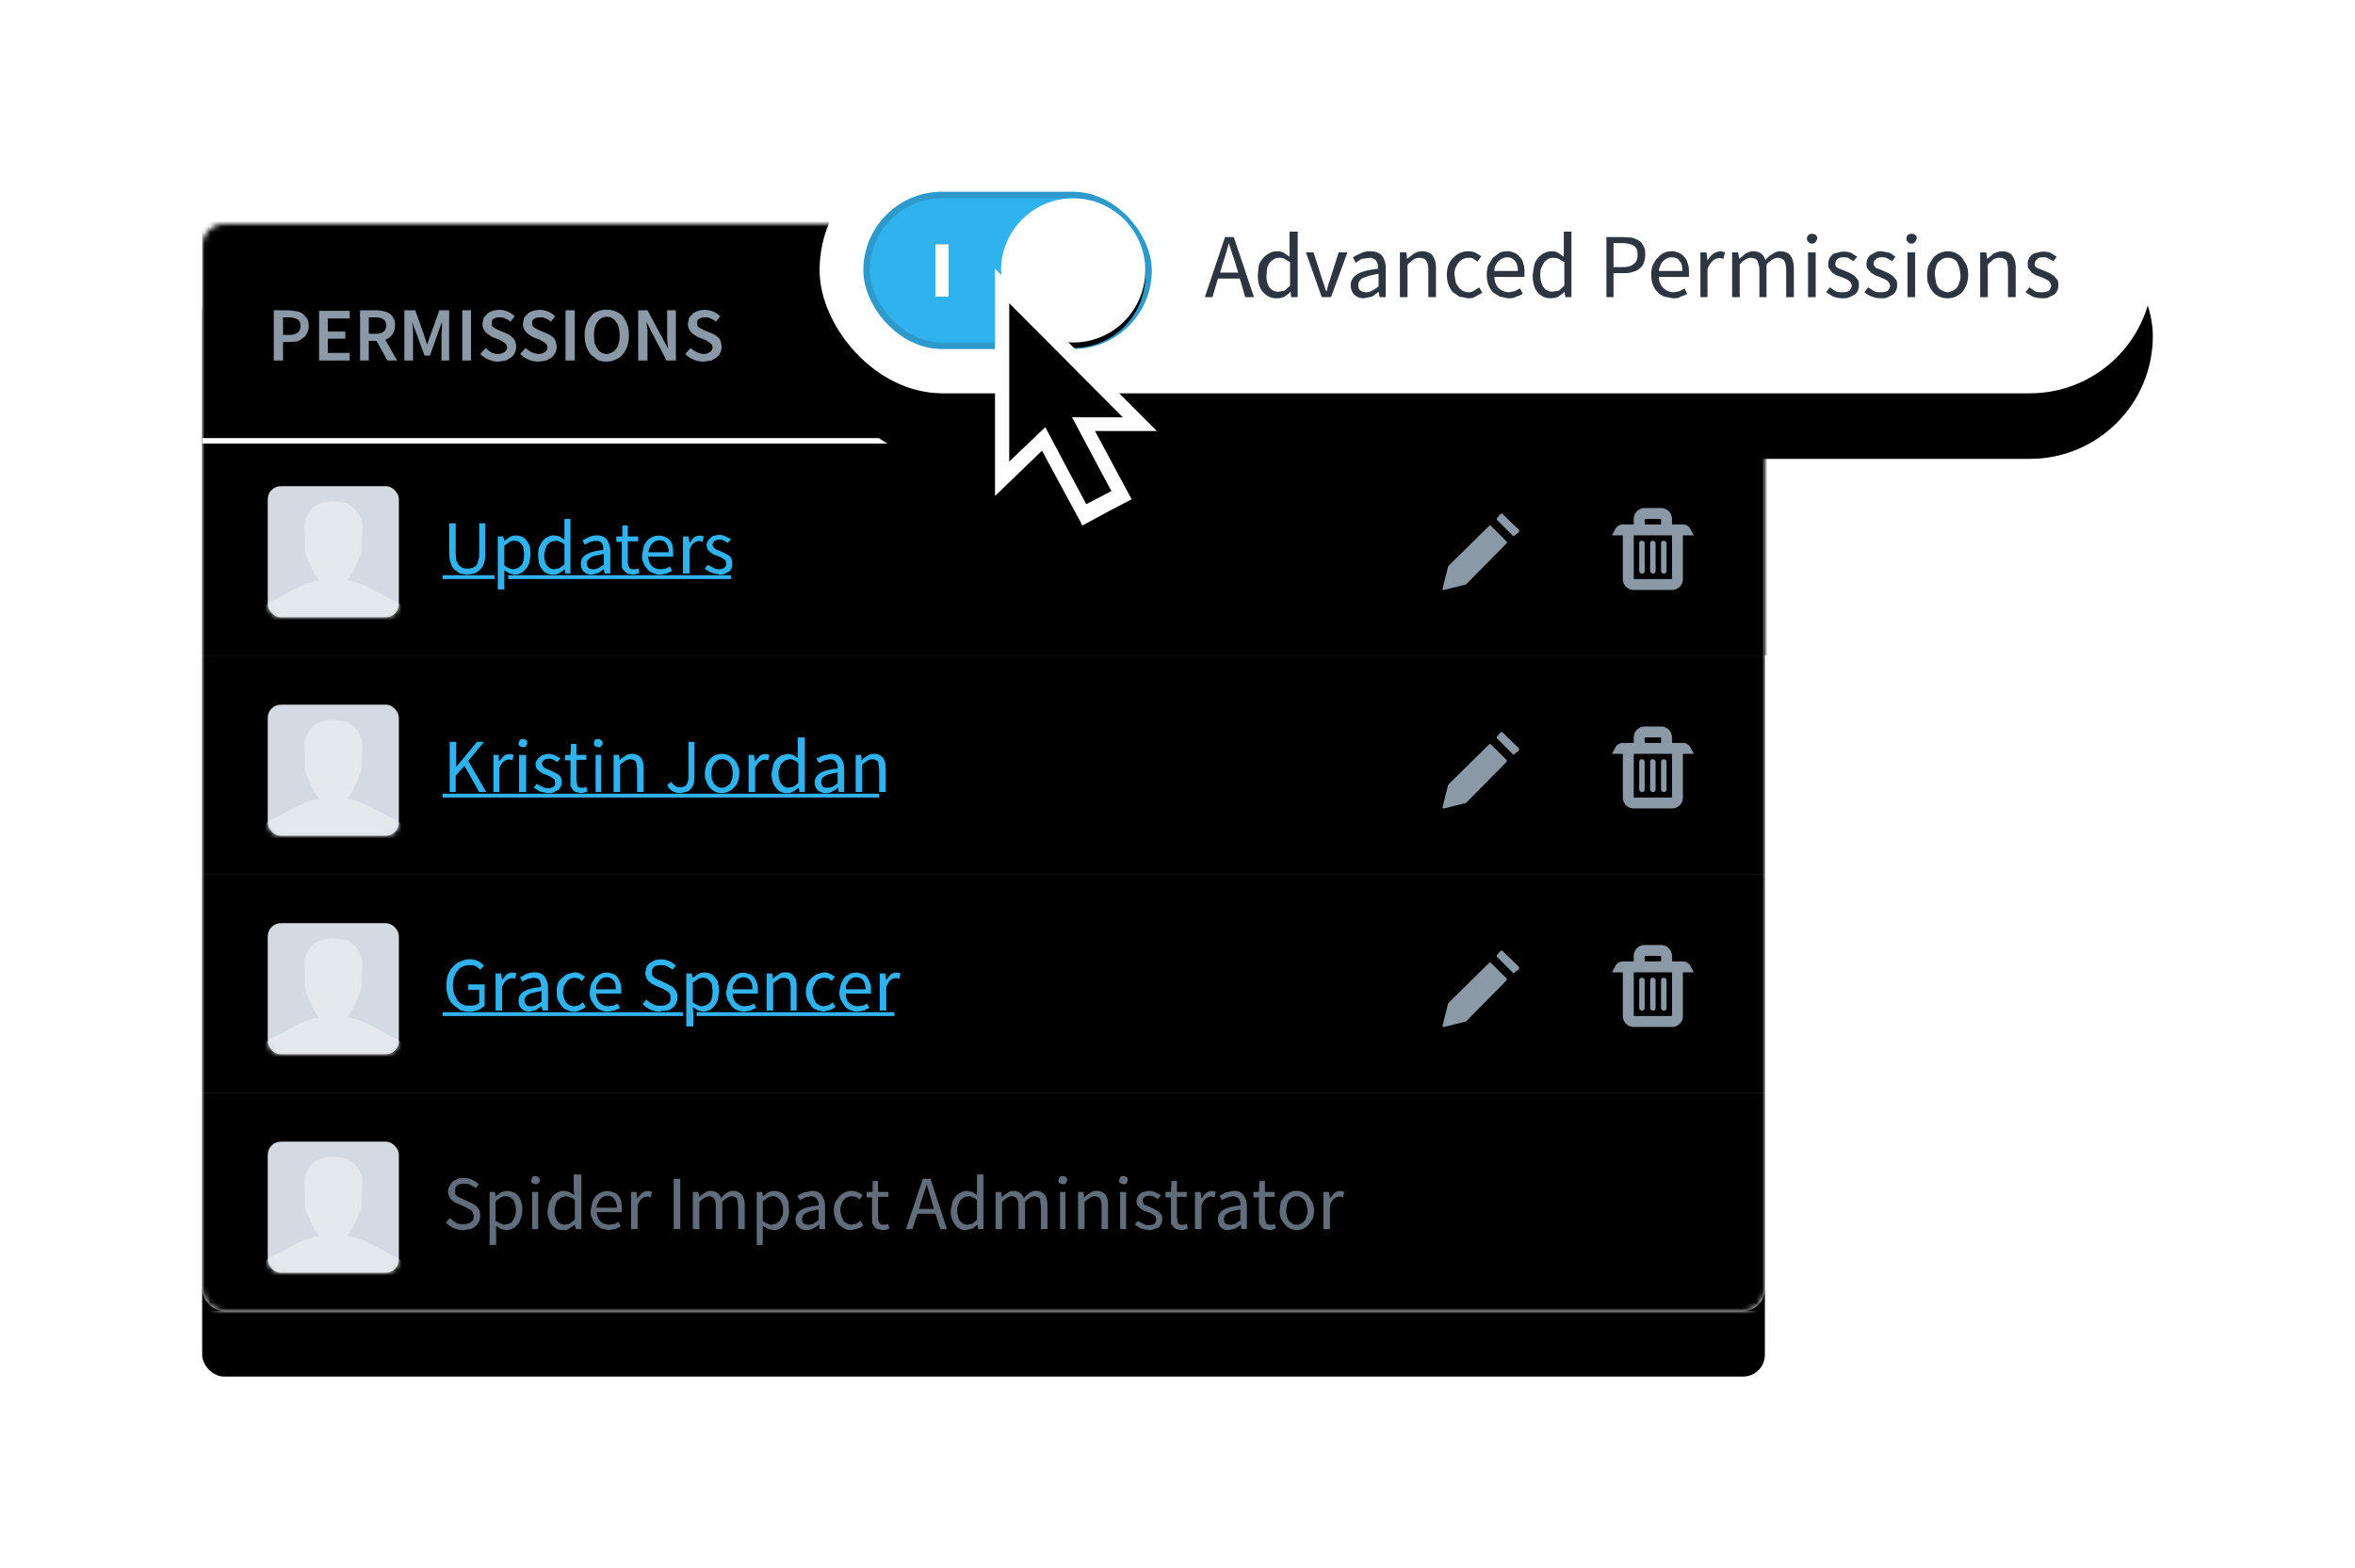 <svg height="287" width="431" xmlns="http://www.w3.org/2000/svg" xmlns:xlink="http://www.w3.org/1999/xlink"><defs><filter id="a" height="160.8%" width="142.3%" x="-21.2%" y="-25.4%"><feOffset dy="2" in="SourceAlpha" result="shadowOffsetOuter1"/><feGaussianBlur in="shadowOffsetOuter1" result="shadowBlurOuter1" stdDeviation="2"/><feColorMatrix in="shadowBlurOuter1" result="shadowMatrixOuter1" values="0 0 0 0 0 0 0 0 0 0.137 0 0 0 0 0.349 0 0 0 0.1 0"/><feMorphology in="SourceAlpha" operator="dilate" radius="2.5" result="shadowSpreadOuter2"/><feOffset dy="10" in="shadowSpreadOuter2" result="shadowOffsetOuter2"/><feGaussianBlur in="shadowOffsetOuter2" result="shadowBlurOuter2" stdDeviation="16"/><feColorMatrix in="shadowBlurOuter2" result="shadowMatrixOuter2" values="0 0 0 0 0 0 0 0 0 0.137 0 0 0 0 0.349 0 0 0 0.1 0"/><feMerge><feMergeNode in="shadowMatrixOuter1"/><feMergeNode in="shadowMatrixOuter2"/></feMerge></filter><filter id="b" height="102.5%" width="100.3%" x="-.2%" y="-1.2%"><feOffset dy="-1" in="SourceAlpha" result="shadowOffsetInner1"/><feComposite in="shadowOffsetInner1" in2="SourceAlpha" k2="-1" k3="1" operator="arithmetic" result="shadowInnerInner1"/><feColorMatrix in="shadowInnerInner1" values="0 0 0 0 0.902 0 0 0 0 0.925 0 0 0 0 0.949 0 0 0 1 0"/></filter><filter id="c" height="102.5%" width="100.3%" x="-.2%" y="-1.2%"><feOffset dy="-1" in="SourceAlpha" result="shadowOffsetInner1"/><feComposite in="shadowOffsetInner1" in2="SourceAlpha" k2="-1" k3="1" operator="arithmetic" result="shadowInnerInner1"/><feColorMatrix in="shadowInnerInner1" values="0 0 0 0 0.902 0 0 0 0 0.925 0 0 0 0 0.949 0 0 0 1 0"/></filter><filter id="d" height="102.5%" width="100.3%" x="-.2%" y="-1.2%"><feOffset dy="-1" in="SourceAlpha" result="shadowOffsetInner1"/><feComposite in="shadowOffsetInner1" in2="SourceAlpha" k2="-1" k3="1" operator="arithmetic" result="shadowInnerInner1"/><feColorMatrix in="shadowInnerInner1" values="0 0 0 0 0.902 0 0 0 0 0.925 0 0 0 0 0.949 0 0 0 1 0"/></filter><filter id="e" height="102.5%" width="100.3%" x="-.2%" y="-1.2%"><feOffset dy="-1" in="SourceAlpha" result="shadowOffsetInner1"/><feComposite in="shadowOffsetInner1" in2="SourceAlpha" k2="-1" k3="1" operator="arithmetic" result="shadowInnerInner1"/><feColorMatrix in="shadowInnerInner1" values="0 0 0 0 0.902 0 0 0 0 0.925 0 0 0 0 0.949 0 0 0 1 0"/></filter><filter id="f" height="102.4%" width="100.3%" x="-.2%" y="-1.2%"><feOffset dy="-1" in="SourceAlpha" result="shadowOffsetInner1"/><feComposite in="shadowOffsetInner1" in2="SourceAlpha" k2="-1" k3="1" operator="arithmetic" result="shadowInnerInner1"/><feColorMatrix in="shadowInnerInner1" values="0 0 0 0 0.902 0 0 0 0 0.925 0 0 0 0 0.949 0 0 0 1 0"/></filter><filter id="g" height="368.9%" width="149.6%" x="-24.8%" y="-112.2%"><feOffset dy="2" in="SourceAlpha" result="shadowOffsetOuter1"/><feGaussianBlur in="shadowOffsetOuter1" result="shadowBlurOuter1" stdDeviation="2"/><feColorMatrix in="shadowBlurOuter1" result="shadowMatrixOuter1" values="0 0 0 0 0 0 0 0 0 0.137 0 0 0 0 0.349 0 0 0 0.1 0"/><feMorphology in="SourceAlpha" operator="dilate" radius="2.5" result="shadowSpreadOuter2"/><feOffset dy="10" in="shadowSpreadOuter2" result="shadowOffsetOuter2"/><feGaussianBlur in="shadowOffsetOuter2" result="shadowBlurOuter2" stdDeviation="16"/><feColorMatrix in="shadowBlurOuter2" result="shadowMatrixOuter2" values="0 0 0 0 0 0 0 0 0 0.137 0 0 0 0 0.349 0 0 0 0.1 0"/><feMerge><feMergeNode in="shadowMatrixOuter1"/><feMergeNode in="shadowMatrixOuter2"/></feMerge></filter><filter id="h" height="160.6%" width="160.6%" x="-30.3%" y="-26.5%"><feOffset dy="1" in="SourceAlpha" result="shadowOffsetOuter1"/><feGaussianBlur in="shadowOffsetOuter1" result="shadowBlurOuter1" stdDeviation="2.5"/><feColorMatrix in="shadowBlurOuter1" values="0 0 0 0 0 0 0 0 0 0 0 0 0 0 0 0 0 0 0.32 0"/></filter><filter id="i" height="162.5%" width="350%" x="-125%" y="-31.2%"><feOffset in="SourceAlpha" result="shadowOffsetOuter1"/><feGaussianBlur in="shadowOffsetOuter1" result="shadowBlurOuter1" stdDeviation="1"/><feColorMatrix in="shadowBlurOuter1" values="0 0 0 0 0.02 0 0 0 0 0.384 0 0 0 0 0.565 0 0 0 1 0"/></filter><filter id="j" height="168.1%" width="208.2%" x="-54.1%" y="-34.1%"><feOffset dy="3" in="SourceAlpha" result="shadowOffsetOuter1"/><feGaussianBlur in="shadowOffsetOuter1" result="shadowBlurOuter1" stdDeviation="2.5"/><feColorMatrix in="shadowBlurOuter1" result="shadowMatrixOuter1" values="0 0 0 0 0 0 0 0 0 0 0 0 0 0 0 0 0 0 0.405 0"/><feMerge><feMergeNode in="shadowMatrixOuter1"/><feMergeNode in="SourceGraphic"/></feMerge></filter><rect id="k" height="199" rx="4" width="286"/><rect id="l" height="24" rx="2.4" width="24"/><rect id="m" height="24" rx="2.4" width="24"/><rect id="n" height="24" rx="2.4" width="24"/><rect id="o" height="24" rx="2.4" width="24"/><rect id="p" height="45" rx="22.5" width="244" x="113"/><path id="q" d="m0 0h306v40h-306z"/><path id="r" d="m0 0h286v40h-286z"/><path id="s" d="m0 0h286v40h-286z"/><path id="t" d="m0 0h286v40h-286z"/><path id="u" d="m0 4a4 4 0 0 1 4-4h278a4 4 0 0 1 4 4v37.2h-286z"/><path id="v" d="m13.2 9.6h2.4v9.6h-2.4z"/><circle id="w" cx="38.4" cy="14.4" r="13.2"/><mask id="x" fill="#fff"><use fill="#fff" fill-rule="evenodd" xlink:href="#k"/></mask><mask id="y" fill="#fff"><use fill="#fff" fill-rule="evenodd" xlink:href="#l"/></mask><mask id="z" fill="#fff"><use fill="#fff" fill-rule="evenodd" xlink:href="#m"/></mask><mask id="A" fill="#fff"><use fill="#fff" fill-rule="evenodd" xlink:href="#n"/></mask><mask id="B" fill="#fff"><use fill="#fff" fill-rule="evenodd" xlink:href="#o"/></mask></defs><g fill="none" fill-rule="evenodd"><g transform="translate(37 41)"><g fill-rule="nonzero"><use fill="#000" filter="url(#a)" xlink:href="#k"/><use fill="#fff" xlink:href="#k"/></g><g mask="url(#x)"><g transform="translate(0 40)"><use fill="#fff" xlink:href="#q"/><use fill="#000" filter="url(#b)" xlink:href="#q"/></g><g fill="#30b2ee" fill-rule="nonzero"><path d="m48.5 64.2 1.3-.2c.4-.2.8-.4 1-.7.4-.3.6-.7.8-1.2a6 6 0 0 0 .2-1.9v-5.4h-1.1v5.4c0 .6 0 1-.2 1.4 0 .4-.2.7-.4 1l-.7.4-.9.1-.8-.1-.7-.5-.5-.9-.1-1.4v-5.4h-1.2v5.4c0 .7.1 1.4.3 1.9.1.5.4.9.7 1.2l1 .7zm6.8 2.7v-3.5l1 .6.9.2a2.6 2.6 0 0 0 2-1c.3-.3.5-.7.7-1.2l.2-1.5-.1-1.4c-.2-.5-.3-.8-.6-1.1-.2-.3-.5-.6-.8-.7a2.6 2.6 0 0 0 -2.3 0l-1 .7-.2-.8h-1v9.7zm1.7-3.7c-.2 0-.5 0-.8-.2a3 3 0 0 1 -.9-.5v-3.6l1-.7a1.8 1.8 0 0 1 1.7 0l.5.5c.2.2.3.5.3.8a5 5 0 0 1 0 2.1c-.1.4-.2.7-.4.9l-.6.5zm7.3 1c.4 0 .7-.1 1.1-.3l1-.7v.8h1v-10h-1.1v3.8l-.9-.6-1-.2c-.4 0-.8.1-1.1.3-.4.1-.7.4-1 .7l-.6 1.1c-.2.5-.2 1-.2 1.5 0 1.2.2 2 .7 2.6.5.7 1.2 1 2 1zm.2-1c-.6 0-1-.2-1.4-.7-.3-.4-.5-1-.5-1.9l.2-1c.1-.4.2-.7.4-.9l.6-.5.8-.2c.3 0 .6 0 .8.2.3 0 .6.2.9.5v3.6l-.9.7zm6.8 1 1.2-.3 1-.7.2.8h1v-4.2c0-.8-.3-1.5-.6-2-.4-.5-1-.8-1.8-.8-.6 0-1 .1-1.5.3l-1.2.6.4.8 1-.5 1-.2.8.1.4.4.2.6v.6c-1.4.1-2.4.4-3.1.8s-1 1-1 1.7.2 1.1.6 1.5c.3.3.8.5 1.4.5zm.3-1c-.3 0-.6 0-.8-.2-.3-.2-.4-.5-.4-.8s0-.5.2-.6c0-.2.3-.4.5-.5.2-.2.5-.3 1-.4l1.4-.3v2l-1 .6a2 2 0 0 1 -.9.2zm7.1 1 .7-.1.6-.2-.2-.9a3 3 0 0 1 -.4.2h-.4c-.4 0-.7 0-.8-.3-.2-.2-.3-.6-.3-1v-3.8h1.9v-.9h-1.9v-2h-1v2h-1.1v1h1v4.7l.4.6.6.5 1 .2zm5.2 0 1.1-.2 1-.5-.4-.8a4 4 0 0 1 -.8.4l-.9.1c-.6 0-1.2-.2-1.6-.6s-.6-1-.7-1.7h4.6v-.7l-.1-1.3a3 3 0 0 0 -.5-1c-.3-.3-.5-.5-.9-.6a2.8 2.8 0 0 0 -2.3 0 3 3 0 0 0 -1 .7c-.2.3-.5.7-.6 1.1l-.3 1.5c0 .6 0 1 .3 1.5.1.4.4.8.7 1.1.2.3.6.6 1 .7.4.2.8.3 1.3.3zm1.5-4.1h-3.7c0-.4.1-.7.3-1 0-.2.2-.4.4-.6a1.8 1.8 0 0 1 1.3-.6c.5 0 1 .2 1.2.6.3.3.5.9.5 1.6zm3.8 3.9v-4.4c.2-.5.5-1 .8-1.2a1.5 1.5 0 0 1 1.6-.2l.2-1a1.8 1.8 0 0 0 -1.8.2l-.8 1-.2-1.2h-1v6.8zm5.4.2c.4 0 .8 0 1.1-.2l.8-.4a1.9 1.9 0 0 0 .5-1.6c0-.3 0-.6-.2-.8 0-.2-.2-.4-.4-.5l-.7-.4a30.1 30.1 0 0 0 -1.8-.8l-.3-.3-.2-.4c0-.3.1-.5.3-.7s.6-.3 1-.3c.3 0 .6 0 .8.2l.7.4.6-.7-1-.5a3 3 0 0 0 -1.1-.3 3 3 0 0 0 -1 .2c-.3 0-.5.2-.7.4a1.8 1.8 0 0 0 -.7 1.4l.2.7.5.5.6.4.8.3.5.2.5.3.4.3.1.5c0 .3 0 .6-.3.8-.2.2-.6.3-1 .3s-.8-.1-1.1-.3l-1-.5-.5.7c.3.3.7.5 1.2.7.4.2.9.3 1.3.3z"/><path d="m53.5 65v-.7h-9.5v.7zm2.5-.7v.7h40.8v-.7z"/></g><path d="m237 54.2a.3.3 0 0 1 0-.4l.6-.7c.2-.1.3-.1.4 0l3 2.9v.4l-.8.6c0 .2-.3.2-.4 0zm-9.8 12.8c-.1 0-.2 0-.2-.2l1-4 .1-.2 7.4-7.3c0-.1.3-.1.4 0l2.8 2.8c.1.1.1.3 0 .4l-7.4 7.5-4 1zm39.8-15a2 2 0 0 1 2 2v1h2c.6 0 1.2.4 1.4.9l.6 1.1h-2v8a2 2 0 0 1 -2 2h-7a2 2 0 0 1 -2-2v-8h-2l.6-1.1c.2-.5.8-.9 1.4-.9h2v-1c0-1.1.9-2 2-2zm2 5h-7v8h7zm-5.5 1c.3 0 .5.2.5.5v5c0 .3-.2.5-.4.5h-.1a.5.5 0 0 1 -.5-.5v-5c0-.3.2-.5.4-.5zm2 0c.3 0 .5.2.5.5v5c0 .3-.2.5-.4.5h-.1a.5.5 0 0 1 -.5-.5v-5c0-.3.2-.5.4-.5zm2 0c.3 0 .5.2.5.5v5c0 .3-.2.5-.4.5h-.1a.5.5 0 0 1 -.5-.5v-5c0-.3.2-.5.4-.5zm-3.5-4v1h3v-1z" fill="#8b98a6"/><g transform="translate(12 48)"><use fill="#d3dae0" xlink:href="#l"/><path d="m14.5 17.2c1-1 1.6-2.5 2.3-4.3.5-1 .4-2 .4-3.2 0-1 .2-2.5 0-3.3-.9-2.8-2.9-3.6-5.2-3.6-2.4 0-4.4.8-5.2 3.6-.2.8 0 2.3 0 3.3 0 1.3-.1 2.2.3 3.2.7 1.8 1.4 3.4 2.3 4.3-3.5.7-6 2.6-7.6 3.3-3.4 1.5-3.4 3.1-3.4 3.1v2.8h27.2v-2.8s0-1.6-3.4-3.1c-1.6-.7-4-2.6-7.7-3.3z" fill="#e3e9ec" fill-rule="nonzero" mask="url(#y)"/></g><g transform="translate(0 80)"><use fill="#fafbfc" xlink:href="#r"/><use fill="#000" filter="url(#c)" xlink:href="#r"/></g><path d="m237 94.2a.3.3 0 0 1 0-.4l.6-.7c.2-.1.3-.1.4 0l3 2.9v.4l-.8.6c0 .2-.3.2-.4 0zm-9.8 12.8c-.1 0-.2 0-.2-.2l1-4 .1-.2 7.4-7.3c0-.1.3-.1.4 0l2.8 2.8c.1.1.1.3 0 .4l-7.4 7.5-4 1zm39.8-15a2 2 0 0 1 2 2v1h2c.6 0 1.2.4 1.4.9l.6 1.1h-2v8a2 2 0 0 1 -2 2h-7a2 2 0 0 1 -2-2v-8h-2l.6-1.1c.2-.5.8-.9 1.4-.9h2v-1c0-1.1.9-2 2-2zm2 5h-7v8h7zm-5.5 1c.3 0 .5.2.5.5v5c0 .3-.2.5-.4.5h-.1a.5.5 0 0 1 -.5-.5v-5c0-.3.2-.5.4-.5zm2 0c.3 0 .5.2.5.5v5c0 .3-.2.5-.4.5h-.1a.5.5 0 0 1 -.5-.5v-5c0-.3.2-.5.4-.5zm2 0c.3 0 .5.2.5.5v5c0 .3-.2.5-.4.5h-.1a.5.5 0 0 1 -.5-.5v-5c0-.3.2-.5.4-.5zm-3.5-4v1h3v-1z" fill="#8b98a6"/><path d="m46.4 104v-3l1.6-1.8 2.7 4.8h1.3l-3.3-5.7 2.9-3.5h-1.3l-3.8 4.6v-4.6h-1.2v9.2zm8 0v-4.4c.2-.5.5-1 .8-1.2a1.5 1.5 0 0 1 1.6-.2l.2-1a1.8 1.8 0 0 0 -1.8.2l-.9 1v-1.2h-1v6.8zm4.3-8.2c.2 0 .4 0 .6-.2l.2-.5c0-.3 0-.4-.2-.6a.8.8 0 0 0 -.6-.2c-.2 0-.4 0-.6.2l-.2.6c0 .2 0 .3.2.5zm.6 8.2v-6.8h-1.3v6.8h1.2zm4 .2c.4 0 .8 0 1.1-.2l.8-.4a1.9 1.9 0 0 0 .6-1.5c0-.3 0-.6-.2-.8 0-.2-.3-.4-.4-.5l-.7-.4a30.1 30.1 0 0 0 -1.8-.8l-.3-.3-.2-.4c0-.3.1-.5.3-.7s.6-.3 1-.3c.3 0 .6 0 .8.2l.7.4.6-.7-1-.5a3 3 0 0 0 -1.1-.3 3 3 0 0 0 -1 .2c-.3 0-.5.2-.7.4a1.8 1.8 0 0 0 -.8 1.4l.2.7.5.5.6.4.8.3.5.2.5.3.4.3.1.5c0 .3 0 .6-.3.8-.2.2-.6.3-1 .3s-.8-.1-1.1-.3l-1-.5-.5.7 1.1.7 1.4.3zm6 0 .6-.1.6-.2-.2-.9a3 3 0 0 1 -.4.2h-.4c-.3 0-.6 0-.8-.3l-.2-1v-3.8h1.8v-.9h-1.8v-2h-1l-.1 2h-1v1h1v4.7l.4.6c.1.2.3.4.6.5zm3.2-8.4c.2 0 .4 0 .5-.2.2-.2.3-.3.3-.5 0-.3-.1-.4-.3-.6a.8.8 0 0 0 -.5-.2c-.3 0-.5 0-.6.2-.2.2-.2.3-.2.6 0 .2 0 .3.2.5zm.5 8.2v-6.8h-1v6.8zm3.5 0v-5a6 6 0 0 1 .9-.7c.3-.2.6-.3 1-.3s.7.2 1 .4l.2 1.4v4.2h1.2v-4.3c0-.9-.2-1.6-.5-2-.4-.4-.9-.7-1.6-.7-.5 0-.9.1-1.3.4-.3.2-.7.4-1 .8l-.1-1h-1v6.8zm11.1.2 1.2-.3c.3-.1.5-.3.7-.6.2-.2.4-.5.5-.9l.1-1.1v-6.5h-1.1v6.4c0 .7-.2 1.2-.4 1.5-.3.3-.6.4-1.1.4-.3 0-.6 0-.9-.2s-.5-.4-.7-.8l-.8.6c.5 1 1.3 1.5 2.5 1.5zm7.5 0a3 3 0 0 0 2.2-1c.3-.3.6-.6.7-1 .2-.5.3-1 .3-1.6s0-1-.3-1.5c-.1-.5-.4-.8-.7-1.1a2.9 2.9 0 0 0 -2.2-1 3 3 0 0 0 -2.2 1c-.2.3-.5.6-.6 1-.2.5-.3 1-.3 1.6s0 1 .3 1.5c.1.5.4.8.6 1.1a3 3 0 0 0 2.2 1zm0-1c-.2 0-.5 0-.8-.2l-.6-.5-.4-.8-.1-1 .1-1.2.4-.8.6-.5c.3-.2.6-.2.8-.2a1.7 1.7 0 0 1 1.5.7l.4.8.1 1.1-.1 1-.4.9-.7.5c-.2.2-.5.2-.8.2zm6.1.8v-4.4c.3-.5.5-1 .9-1.2a1.5 1.5 0 0 1 1.5-.2l.2-1a1.8 1.8 0 0 0 -1.8.2l-.8 1-.2-1.2h-1v6.8zm6 .2c.3 0 .7-.1 1-.3l1-.7.1.8h1v-10h-1.3v3.8l-.8-.6-1-.2-1.2.3c-.3.1-.6.4-.9.7s-.5.7-.6 1.1l-.3 1.5c0 1.2.3 2 .8 2.6.5.7 1.2 1 2 1zm.2-1c-.6 0-1-.2-1.4-.7-.3-.4-.5-1-.5-1.9 0-.4 0-.7.2-1 0-.4.2-.7.4-.9l.6-.5.8-.2c.2 0 .5 0 .8.2.2 0 .5.2.8.5v3.6l-.8.7-1 .2zm6.7 1c.5 0 .9-.1 1.2-.3.4-.2.8-.4 1-.7h.1l.1.8h1v-4.2c0-.8-.2-1.5-.6-2-.3-.5-1-.8-1.8-.8l-1.5.3-1.2.6.5.8 1-.5 1-.2.7.1.4.4.3.6v.6c-1.4.1-2.5.4-3.2.8-.6.4-1 1-1 1.7s.2 1.1.6 1.5c.4.3.9.5 1.4.5zm.4-1c-.4 0-.6 0-.9-.2-.2-.2-.3-.5-.3-.8l.1-.6c.1-.2.3-.4.6-.5.2-.2.5-.3.9-.4l1.4-.3v2l-.9.6a2 2 0 0 1 -1 .2zm6.3.8v-5a6 6 0 0 1 .9-.7c.3-.2.6-.3 1-.3s.7.2 1 .4l.2 1.4v4.2h1.2v-4.3c0-.9-.2-1.6-.5-2-.4-.4-.9-.7-1.6-.7-.5 0-.9.1-1.3.4-.3.2-.7.4-1 .8l-.1-1h-1v6.8zm-76.8.3v.7h79.9v-.7z" fill="#30b2ee" fill-rule="nonzero"/><g transform="translate(12 88)"><use fill="#d3dae0" xlink:href="#m"/><path d="m14.5 17.2c1-1 1.6-2.5 2.3-4.3.5-1 .4-2 .4-3.2 0-1 .2-2.5 0-3.3-.9-2.8-2.9-3.6-5.2-3.6-2.4 0-4.4.8-5.2 3.6-.2.8 0 2.3 0 3.3 0 1.3-.1 2.2.3 3.2.7 1.8 1.4 3.4 2.3 4.3-3.5.7-6 2.6-7.6 3.3-3.4 1.5-3.4 3.1-3.4 3.1v2.8h27.2v-2.8s0-1.6-3.4-3.1c-1.6-.7-4-2.6-7.7-3.3z" fill="#e3e9ec" fill-rule="nonzero" mask="url(#z)"/></g><g transform="translate(0 120)"><use fill="#fff" xlink:href="#s"/><use fill="#000" filter="url(#d)" xlink:href="#s"/></g><path d="m237 134.2a.3.3 0 0 1 0-.4l.6-.7c.2-.1.3-.1.4 0l3 2.9v.4l-.8.6c0 .2-.3.2-.4 0zm-9.8 12.8c-.1 0-.2 0-.2-.2l1-4 .1-.2 7.4-7.3c0-.1.3-.1.4 0l2.8 2.8c.1.1.1.3 0 .4l-7.4 7.5-4 1zm39.8-15a2 2 0 0 1 2 2v1h2c.6 0 1.2.4 1.4.9l.6 1.1h-2v8a2 2 0 0 1 -2 2h-7a2 2 0 0 1 -2-2v-8h-2l.6-1.1c.2-.5.8-.9 1.4-.9h2v-1c0-1.1.9-2 2-2zm2 5h-7v8h7zm-5.5 1c.3 0 .5.2.5.5v5c0 .3-.2.5-.4.5h-.1a.5.5 0 0 1 -.5-.5v-5c0-.3.2-.5.4-.5zm2 0c.3 0 .5.2.5.5v5c0 .3-.2.5-.4.5h-.1a.5.5 0 0 1 -.5-.5v-5c0-.3.2-.5.4-.5zm2 0c.3 0 .5.2.5.5v5c0 .3-.2.5-.4.5h-.1a.5.5 0 0 1 -.5-.5v-5c0-.3.2-.5.4-.5zm-3.5-4v1h3v-1z" fill="#8b98a6"/><g fill="#30b2ee" fill-rule="nonzero"><path d="m48.9 144.2c.6 0 1.1-.1 1.6-.3s.9-.5 1.2-.8v-3.9h-3v1h2v2.4a2 2 0 0 1 -.8.4 3 3 0 0 1 -1 .1c-.4 0-.8 0-1.2-.2s-.7-.4-1-.8l-.6-1.2a5.6 5.6 0 0 1 0-3c.2-.5.4-1 .7-1.2.2-.4.5-.6 1-.8a3 3 0 0 1 1.2-.2c.4 0 .8 0 1.1.2l.8.6.7-.7a4 4 0 0 0 -1-.8 3.6 3.6 0 0 0 -1.7-.4c-.6 0-1.1.2-1.6.4-.6.2-1 .5-1.4 1-.4.3-.6.8-.9 1.4-.2.6-.3 1.3-.3 2 0 .8.1 1.4.3 2s.5 1.1.9 1.5l1.3 1c.5.2 1 .3 1.7.3zm6-.2v-4.4c.3-.5.5-1 .9-1.2a1.5 1.5 0 0 1 1.5-.2l.2-1a1.8 1.8 0 0 0 -1.8.2l-.8 1-.2-1.2h-1v6.8h1.3zm5 .2 1.2-.3 1-.7.2.8h1v-4.2c0-.8-.3-1.5-.6-2-.4-.5-1-.8-1.8-.8-.6 0-1.1.1-1.6.3l-1.1.6.4.8 1-.5 1-.2.8.1.4.4.2.6v.6c-1.4.1-2.5.4-3.1.8-.7.4-1 1-1 1.7s.2 1.1.6 1.5c.3.3.8.5 1.4.5zm.3-1c-.3 0-.6 0-.8-.2-.3-.2-.4-.5-.4-.8s0-.5.2-.6c0-.2.2-.4.5-.5.2-.2.5-.3 1-.4l1.4-.3v2l-1 .6a2 2 0 0 1 -.9.2zm7.9 1c.4 0 .8-.1 1.1-.3.4-.1.7-.3 1-.6l-.5-.8-.7.5-.8.2a2 2 0 0 1 -1.6-.7l-.4-.8-.2-1 .2-1.2.5-.8a2 2 0 0 1 1.5-.7l.7.1.6.5.6-.8-.8-.5c-.3-.2-.7-.3-1.2-.3l-1.2.3a3 3 0 0 0 -1 .7c-.4.3-.6.6-.8 1a4 4 0 0 0 -.2 1.6c0 .6 0 1 .2 1.5l.7 1.1c.3.3.6.6 1 .7.4.2.8.3 1.3.3zm6.1 0 1.3-.2 1-.5-.5-.8a4 4 0 0 1 -.7.4l-1 .1c-.6 0-1.1-.2-1.5-.6s-.7-1-.7-1.7h4.6v-.7c0-.5 0-.9-.2-1.3a3 3 0 0 0 -.5-1c-.2-.3-.5-.5-.8-.6a2.8 2.8 0 0 0 -2.3 0 3 3 0 0 0 -1 .7l-.7 1.1-.3 1.5c0 .6.1 1 .3 1.5l.7 1.1c.3.3.6.6 1 .7.4.2.9.3 1.3.3zm1.5-4.1h-3.6c0-.4 0-.7.2-1l.4-.6a1.8 1.8 0 0 1 1.3-.6c.6 0 1 .2 1.3.6.3.3.4.9.4 1.6zm8.2 4 1.3-.1a3 3 0 0 0 1-.6 2.5 2.5 0 0 0 .8-1.9c0-.3 0-.6-.2-.8 0-.3-.2-.5-.4-.7-.1-.2-.3-.4-.6-.5l-.7-.4-1.3-.6a7.2 7.2 0 0 1 -1-.5l-.4-.4-.1-.6c0-.4.1-.7.4-1a2 2 0 0 1 1.3-.3c.4 0 .8 0 1.1.2l1 .6.6-.7a3.8 3.8 0 0 0 -3.9-1l-.9.5c-.3.3-.5.5-.6.8l-.2 1a2.2 2.2 0 0 0 .6 1.5l.6.5.6.3 1.4.6a38.3 38.3 0 0 1 1 .6l.4.5v.5c0 .5 0 .9-.4 1.1-.3.3-.8.4-1.4.4-.5 0-1 0-1.4-.3-.5-.2-.8-.5-1.2-.8l-.7.8a4.4 4.4 0 0 0 3.3 1.4zm6 2.8v-2.3l-.1-1.2 1 .6.9.2a2.6 2.6 0 0 0 2-1c.3-.3.5-.7.7-1.2l.2-1.5c0-.5 0-1-.2-1.4 0-.5-.2-.8-.5-1.1-.2-.3-.5-.6-.8-.7a2.6 2.6 0 0 0 -2.3 0l-1 .7-.2-.8h-1v9.7h1.2zm1.6-3.7c-.2 0-.5 0-.8-.2a3 3 0 0 1 -.9-.5v-3.6l1-.7a1.8 1.8 0 0 1 1.7 0l.5.5c.2.2.3.5.3.8a5 5 0 0 1 0 2.1c-.1.4-.2.7-.4.9l-.6.5zm7.7 1 1.2-.2 1-.5-.4-.8a4 4 0 0 1 -.8.4l-.9.1c-.6 0-1.1-.2-1.5-.6-.5-.4-.7-1-.7-1.7h4.6v-.7c0-.5 0-.9-.2-1.3a3 3 0 0 0 -.5-1c-.2-.3-.5-.5-.9-.6a2.8 2.8 0 0 0 -2.2 0 3 3 0 0 0 -1 .7l-.7 1.1-.3 1.5c0 .6.1 1 .3 1.5l.7 1.1c.3.3.6.6 1 .7.4.2.8.3 1.3.3zm1.5-4.1h-3.6c0-.4 0-.7.2-1l.4-.6a1.8 1.8 0 0 1 1.3-.6c.6 0 1 .2 1.3.6.3.3.4.9.4 1.6zm3.8 3.9v-5a6 6 0 0 1 1-.7c.2-.2.5-.3.9-.3s.8.2 1 .4c.2.3.3.8.3 1.4v4.2h1.1v-4.3c0-.9-.1-1.6-.5-2-.3-.4-.8-.7-1.5-.7-.5 0-1 .1-1.3.4-.4.2-.7.4-1 .8l-.2-1h-1v6.8zm9.2.2 1.2-.3c.4-.1.7-.3 1-.6l-.5-.8-.7.5-.9.2a2 2 0 0 1 -1.5-.7l-.4-.8-.2-1c0-.5 0-.8.2-1.2l.4-.8a2 2 0 0 1 1.6-.7l.7.1.6.5.6-.8-.8-.5c-.4-.2-.7-.3-1.2-.3l-1.2.3a3 3 0 0 0 -1 .7c-.4.3-.6.6-.8 1a4 4 0 0 0 -.3 1.6c0 .6.1 1 .3 1.5l.7 1.1c.2.3.6.6 1 .7zm6.2 0 1.2-.2 1-.5-.4-.8a4 4 0 0 1 -.8.4l-.9.1c-.6 0-1.1-.2-1.6-.6-.4-.4-.6-1-.6-1.7h4.6v-.7c0-.5 0-.9-.2-1.3a3 3 0 0 0 -.5-1c-.2-.3-.5-.5-.9-.6a2.8 2.8 0 0 0 -2.3 0 3 3 0 0 0 -1 .7l-.6 1.1-.3 1.5c0 .6.1 1 .3 1.5l.7 1.1c.3.3.6.6 1 .7.4.2.8.3 1.3.3zm1.5-4.1h-3.6c0-.4 0-.7.2-1l.4-.6a1.8 1.8 0 0 1 1.3-.6c.5 0 1 .2 1.3.6.2.3.4.9.4 1.6zm3.8 3.9v-4.4c.3-.5.5-1 .8-1.2a1.5 1.5 0 0 1 1.6-.2l.2-1a1.8 1.8 0 0 0 -1.8.2l-.8 1-.2-1.2h-1v6.8z"/><path d="m88 145v-.7h-44v.7zm2.5-.7v.7h36.2v-.7z"/></g><g transform="translate(12 128)"><use fill="#d3dae0" xlink:href="#n"/><path d="m14.5 17.2c1-1 1.6-2.5 2.3-4.3.5-1 .4-2 .4-3.2 0-1 .2-2.5 0-3.3-.9-2.8-2.9-3.6-5.2-3.6-2.4 0-4.4.8-5.2 3.6-.2.8 0 2.3 0 3.3 0 1.3-.1 2.2.3 3.2.7 1.8 1.4 3.4 2.3 4.3-3.5.7-6 2.6-7.6 3.3-3.4 1.5-3.4 3.1-3.4 3.1v2.8h27.2v-2.8s0-1.6-3.4-3.1c-1.6-.7-4-2.6-7.7-3.3z" fill="#e3e9ec" fill-rule="nonzero" mask="url(#A)"/></g><g transform="translate(0 160)"><use fill="#fafbfc" xlink:href="#t"/><use fill="#000" filter="url(#e)" xlink:href="#t"/></g><path d="m47.8 184.2 1.3-.2a3 3 0 0 0 1-.6 2.5 2.5 0 0 0 .8-1.9l-.1-.8-.4-.7-.6-.5-.8-.4-1.3-.6a7.2 7.2 0 0 1 -1-.5l-.4-.4v-.6c0-.4 0-.7.4-1a2 2 0 0 1 1.2-.3c.4 0 .8 0 1.2.2l1 .6.5-.7a3.8 3.8 0 0 0 -3.8-1l-1 .5-.5.8c-.2.3-.3.6-.3 1a2.2 2.2 0 0 0 .6 1.5l.6.5.7.3 1.3.6a38.3 38.3 0 0 1 1.1.6l.3.5.1.5c0 .5-.1.9-.5 1.1-.3.3-.8.4-1.4.4-.5 0-1 0-1.4-.3l-1.1-.8-.7.8a4.4 4.4 0 0 0 3.2 1.4zm6 2.7v-3.5l.9.6 1 .2a2.6 2.6 0 0 0 2-1c.3-.3.5-.7.6-1.2.2-.4.3-1 .3-1.5s0-1-.2-1.4c-.1-.5-.3-.8-.5-1.1s-.5-.6-.9-.7a2.6 2.6 0 0 0 -2.3 0l-1 .7-.1-.8h-1v9.7zm1.6-3.7c-.2 0-.4 0-.7-.2a3 3 0 0 1 -1-.5v-3.6l1-.7a1.8 1.8 0 0 1 1.7 0l.6.5.3.8a5 5 0 0 1 0 2.1l-.5.9c-.1.2-.3.4-.6.5zm5.6-7.4c.2 0 .4 0 .5-.2.2-.2.3-.3.3-.5 0-.3-.1-.4-.3-.6a.8.8 0 0 0 -.5-.2c-.2 0-.4 0-.6.2l-.2.6c0 .2 0 .3.2.5zm.5 8.2v-6.8h-1.1v6.8zm4.7.2c.4 0 .7-.1 1-.3l1-.7.2.8h1v-10h-1.4v2.6l.1 1.2-.9-.6-1-.2c-.4 0-.8.1-1.1.3-.4.1-.7.4-1 .7l-.6 1.1-.3 1.5c0 1.2.3 2 .8 2.6.5.7 1.2 1 2 1zm.2-1c-.6 0-1-.2-1.4-.7-.3-.4-.5-1-.5-1.9 0-.4 0-.7.2-1 0-.4.2-.7.4-.9l.6-.5.8-.2c.3 0 .6 0 .8.2.3 0 .6.2.9.5v3.6l-.9.7zm8 1 1.2-.2 1-.5-.4-.8a4 4 0 0 1 -.8.4l-.9.1c-.6 0-1.2-.2-1.6-.6s-.6-1-.7-1.7h4.6v-.7l-.1-1.3a3 3 0 0 0 -.5-1c-.3-.3-.5-.5-.9-.6a2.8 2.8 0 0 0 -2.3 0 3 3 0 0 0 -1 .7c-.2.3-.5.7-.6 1.1l-.3 1.5c0 .6 0 1 .3 1.5.1.4.4.8.6 1.1l1 .7zm1.5-4.1h-3.7c0-.4.1-.7.3-1 0-.2.2-.4.4-.6a1.8 1.8 0 0 1 1.3-.6c.5 0 1 .2 1.2.6.3.3.5.9.5 1.6zm3.8 3.9v-4.4c.2-.5.5-1 .8-1.2a1.5 1.5 0 0 1 1.6-.2l.2-1a1.8 1.8 0 0 0 -1.8.2l-.9 1-.1-1.2h-1v6.8zm7.8 0v-9.2h-1.2v9.2zm3.5 0v-5c.7-.6 1.2-1 1.7-1s.8.2 1 .4c.2.3.3.8.3 1.4v4.2h1.2v-5c.6-.6 1.2-1 1.7-1 .4 0 .7.2 1 .4l.2 1.4v4.2h1.2v-4.3c0-.9-.2-1.6-.5-2-.4-.4-.9-.7-1.6-.7a2 2 0 0 0 -1.2.4c-.3.2-.7.5-1 1a2 2 0 0 0 -.7-1 2 2 0 0 0 -1.2-.4c-.4 0-.8.1-1.1.4-.4.2-.7.4-1 .8l-.2-1h-1v6.8zm11.6 2.9v-3.5l1 .6 1 .2a2.6 2.6 0 0 0 2-1c.2-.3.5-.7.6-1.2.2-.4.2-1 .2-1.5l-.1-1.4c-.1-.5-.3-.8-.5-1.1-.3-.3-.5-.6-.9-.7a2.6 2.6 0 0 0 -2.3 0l-1 .7-.1-.8h-1v9.7zm1.7-3.7c-.2 0-.5 0-.8-.2a3 3 0 0 1 -.9-.5v-3.6l1-.7a1.8 1.8 0 0 1 1.7 0l.5.5.4.8a5 5 0 0 1 0 2.1l-.5.9-.6.5zm6.3 1c.5 0 .9-.1 1.2-.3.4-.2.8-.4 1-.7h.1l.1.8h1v-4.2c0-.8-.2-1.5-.6-2-.3-.5-1-.8-1.8-.8l-1.5.3-1.2.6.5.8 1-.5 1-.2.7.1.4.4.3.6v.6c-1.4.1-2.5.4-3.2.8-.6.4-1 1-1 1.7s.2 1.1.6 1.5c.4.3.9.5 1.4.5zm.4-1c-.4 0-.6 0-.9-.2-.2-.2-.3-.5-.3-.8l.1-.6c.1-.2.3-.4.6-.5.2-.2.5-.3.9-.4l1.4-.3v2l-.9.6a2 2 0 0 1 -1 .2zm7.8 1 1.2-.3c.4-.1.7-.3 1-.6l-.5-.8-.7.5-.9.2a2 2 0 0 1 -1.5-.7l-.4-.8-.2-1c0-.5 0-.8.2-1.2 0-.3.2-.6.4-.8a2 2 0 0 1 1.5-.7l.8.1.6.5.6-.8c-.3-.2-.5-.4-.9-.5-.3-.2-.7-.3-1.1-.3s-.9.1-1.3.3a3 3 0 0 0 -1 .7l-.7 1a4 4 0 0 0 -.3 1.6c0 .6.1 1 .3 1.5.1.5.4.8.6 1.1l1 .7c.4.2.9.3 1.3.3zm5.7 0 .7-.1.6-.2-.3-.9a3 3 0 0 1 -.3.2h-.4c-.4 0-.7 0-.8-.3-.2-.2-.3-.6-.3-1v-3.8h1.9v-.9h-1.9v-2h-1v2h-1.1v1h1v4.7l.4.6c.1.2.3.4.6.5l1 .2zm5.5-.2.9-2.8h3.3l.9 2.8h1.2l-3-9.2h-1.4l-3.1 9.2zm4-3.7h-2.8l.4-1.4a52.2 52.2 0 0 0 1-3.1 136.6 136.6 0 0 0 .9 3l.4 1.5zm5.8 3.9 1.2-.3.9-.7.1.8h1v-10h-1.2v3.8l-.8-.6-1-.2c-.4 0-.8.1-1.1.3-.4.1-.7.4-1 .7-.2.3-.5.7-.6 1.1l-.3 1.5c0 1.2.3 2 .8 2.6.5.7 1.2 1 2 1zm.3-1c-.6 0-1-.2-1.4-.7-.3-.4-.5-1-.5-1.9 0-.4 0-.7.2-1 0-.4.2-.7.4-.9l.6-.5.8-.2c.3 0 .5 0 .8.2.3 0 .5.2.8.5v3.6l-.8.7zm6.3.8v-5c.7-.6 1.2-1 1.7-1s.8.2 1 .4c.2.3.3.8.3 1.4v4.2h1.2v-5c.6-.6 1.2-1 1.7-1 .4 0 .7.2 1 .4l.2 1.4v4.2h1.2v-4.3c0-.9-.2-1.6-.5-2-.4-.4-.9-.7-1.6-.7a2 2 0 0 0 -1.2.4c-.3.2-.7.5-1 1a2 2 0 0 0 -.7-1 2 2 0 0 0 -1.2-.4c-.4 0-.8.1-1.1.4-.4.2-.7.4-1 .8l-.2-1h-1v6.8zm11-8.2c.3 0 .5 0 .7-.2l.2-.5c0-.3 0-.4-.2-.6a.8.8 0 0 0 -.6-.2c-.2 0-.4 0-.6.2l-.2.6c0 .2 0 .3.2.5l.6.2zm.6 8.2v-6.8h-1v6.8h1.1zm3.5 0v-5a6 6 0 0 1 1-.7c.2-.2.5-.3.8-.3.5 0 .8.2 1 .4.2.3.3.8.3 1.4v4.2h1.2v-4.3c0-.9-.2-1.6-.5-2s-.9-.7-1.6-.7c-.5 0-.9.1-1.2.4-.4.2-.7.4-1 .8h-.1l-.1-1h-1v6.8zm7-8.2c.3 0 .5 0 .7-.2l.2-.5c0-.3 0-.4-.2-.6a.8.8 0 0 0 -.6-.2c-.2 0-.4 0-.6.2l-.2.6c0 .2 0 .3.2.5l.6.2zm.6 8.2v-6.8h-1.1v6.8zm4.1.2c.4 0 .8 0 1-.2.4-.1.7-.2.9-.4a1.9 1.9 0 0 0 .6-1.5c0-.3 0-.6-.2-.8l-.5-.5-.6-.4a30.1 30.1 0 0 0 -1.8-.8c-.2 0-.3-.2-.3-.3l-.2-.4c0-.3.1-.5.3-.7s.5-.3 1-.3c.3 0 .5 0 .8.2l.7.4.6-.7-1-.5a3 3 0 0 0 -1.1-.3 3 3 0 0 0 -1 .2c-.3 0-.6.2-.8.4a1.8 1.8 0 0 0 -.6 1.4c0 .2 0 .5.2.7l.5.5.6.4.8.3.5.2.5.3.4.3.1.5c0 .3-.1.6-.3.8-.3.2-.6.3-1 .3s-.8-.1-1.1-.3l-1-.5-.5.7 1.1.7zm6 0 .6-.1.6-.2-.2-.9a3 3 0 0 1 -.4.2h-.4c-.4 0-.6 0-.8-.3l-.2-1v-3.8h1.8v-.9h-1.8v-2h-1l-.1 2h-1v1h1v4.7c0 .2.2.4.4.6.1.2.3.4.6.5zm3.7-.2v-4.4c.2-.5.5-1 .8-1.2a1.5 1.5 0 0 1 1.6-.2l.2-1a1.8 1.8 0 0 0 -1.8.2l-.8 1-.2-1.2h-1v6.8zm5 .2 1.2-.3 1-.7.1.8h1v-4.2c0-.8-.2-1.5-.6-2-.3-.5-1-.8-1.8-.8l-1.5.3-1.1.6.4.8 1-.5 1-.2.7.1.5.4.2.6v.6c-1.4.1-2.5.4-3.1.8-.7.4-1 1-1 1.7s.2 1.1.5 1.5c.4.3.9.5 1.4.5zm.3-1c-.3 0-.6 0-.9-.2-.2-.2-.3-.5-.3-.8l.1-.6c.2-.2.3-.4.6-.5.2-.2.5-.3.9-.4l1.4-.3v2l-.9.6a2 2 0 0 1 -1 .2zm7 1 .7-.1.6-.2-.2-.9a3 3 0 0 1 -.4.2h-.3c-.4 0-.7 0-.9-.3l-.2-1v-3.8h1.8v-.9h-1.8v-2h-1l-.1 2h-1v1h1v4.7l.4.6c.1.2.3.4.6.5l.9.2zm5.1 0a3 3 0 0 0 2.2-1l.7-1c.2-.5.3-1 .3-1.6s-.1-1-.3-1.5l-.7-1.1a2.9 2.9 0 0 0 -2.2-1 3 3 0 0 0 -2.2 1l-.7 1-.2 1.6a3.4 3.4 0 0 0 1 2.6 3 3 0 0 0 2.1 1zm0-1c-.3 0-.5 0-.8-.2l-.6-.5-.4-.8-.1-1 .1-1.2.4-.8.6-.5c.3-.2.5-.2.8-.2a1.7 1.7 0 0 1 1.4.7c.2.2.4.5.4.8l.2 1.1c0 .4 0 .8-.2 1 0 .4-.2.7-.4.9-.1.2-.3.4-.6.5-.2.2-.5.2-.8.2zm6.1.8v-4.4c.2-.5.5-1 .8-1.2a1.5 1.5 0 0 1 1.6-.2l.2-1a1.8 1.8 0 0 0 -1.8.2l-.8 1-.2-1.2h-1v6.8z" fill="#616d7a" fill-rule="nonzero"/><g transform="translate(12 168)"><use fill="#d3dae0" xlink:href="#o"/><path d="m14.5 17.2c1-1 1.6-2.5 2.3-4.3.5-1 .4-2 .4-3.2 0-1 .2-2.5 0-3.3-.9-2.8-2.9-3.6-5.2-3.6-2.4 0-4.4.8-5.2 3.6-.2.8 0 2.3 0 3.3 0 1.3-.1 2.2.3 3.2.7 1.8 1.4 3.4 2.3 4.3-3.5.7-6 2.6-7.6 3.3-3.4 1.5-3.4 3.1-3.4 3.1v2.8h27.2v-2.8s0-1.6-3.4-3.1c-1.6-.7-4-2.6-7.7-3.3z" fill="#e3e9ec" fill-rule="nonzero" mask="url(#B)"/></g><g transform="translate(0 -1)"><use fill="#fff" xlink:href="#u"/><use fill="#000" filter="url(#f)" xlink:href="#u"/></g><path d="m14.8 25v-3.4h1.2l1.4-.1a3 3 0 0 0 1-.6c.4-.2.6-.5.8-1 .2-.3.3-.7.3-1.2 0-.6-.1-1-.3-1.4l-.7-.8a3 3 0 0 0 -1.1-.5l-1.5-.2h-2.8v9.2h1.6zm1.2-4.7h-1.2v-3.2h1.1a3 3 0 0 1 1.6.4c.3.2.5.6.5 1.2 0 1-.7 1.6-2 1.6zm11 4.7v-1.4h-4v-2.6h3.2v-1.3h-3.2v-2.4h4v-1.4h-5.6v9.1zm3.5 0v-3.6h1.4l2 3.6h1.8l-2.2-3.8c.5-.2 1-.5 1.3-1 .3-.4.5-1 .5-1.6s0-1-.3-1.3c-.1-.4-.4-.7-.7-.9a3 3 0 0 0 -1-.4 6 6 0 0 0 -1.4-.2h-3v9.2zm1.3-4.9h-1.3v-3h1.3c.6 0 1 .1 1.4.4.3.2.5.5.5 1 0 .6-.2 1-.5 1.2-.3.3-.8.4-1.4.4zm6.8 4.9v-4.2a12.7 12.7 0 0 0 -.1-2.2l-.1-.7.8 2.1 1.5 4.1h1l1.4-4 .8-2.2a27 27 0 0 1 -.1 2.2v4.9h1.4v-9.2h-1.8l-1.6 4.5a16.5 16.5 0 0 0 -.6 1.8 29.1 29.1 0 0 1 -.6-1.8l-1.6-4.5h-2v9.2h1.5zm10.6 0v-9.2h-1.6v9.2zm5 .2 1.4-.2 1-.6a2.5 2.5 0 0 0 .7-2.8c0-.3-.2-.5-.4-.7l-.5-.5-.8-.4-1.2-.5a14.8 14.8 0 0 1 -1-.5l-.4-.4v-.4c0-.4 0-.6.3-.8s.6-.3 1-.3c.5 0 .8 0 1.1.2.3.1.7.3 1 .6l.8-1a4 4 0 0 0 -4-1 3 3 0 0 0 -1 .5l-.7.8-.2 1a2.3 2.3 0 0 0 1.2 2.1l.6.4 1.3.5a9.7 9.7 0 0 1 1 .6l.3.3.1.5c0 .3-.1.6-.4.8s-.7.4-1.2.4a3 3 0 0 1 -1.3-.3 4 4 0 0 1 -1-.8l-1 1.1a4.7 4.7 0 0 0 3.3 1.4zm7.4 0 1.4-.2 1-.6a2.5 2.5 0 0 0 .7-2.8c0-.3-.2-.5-.3-.7l-.6-.5-.8-.4-1.2-.5a14.8 14.8 0 0 1 -1-.5l-.4-.4v-.4c0-.4 0-.6.3-.8s.6-.3 1-.3c.5 0 .8 0 1.1.2.4.1.7.3 1 .6l.8-1a4 4 0 0 0 -4-1 3 3 0 0 0 -1 .5l-.7.8-.2 1a2.3 2.3 0 0 0 1.2 2.1l.6.4 1.3.5a9.7 9.7 0 0 1 1 .6l.3.3.1.5c0 .3-.1.6-.4.8s-.7.4-1.2.4a3 3 0 0 1 -1.2-.3 4 4 0 0 1 -1.2-.8l-1 1.1a4.7 4.7 0 0 0 3.4 1.4zm6.6-.2v-9.2h-1.7v9.2zm5.8.2a4 4 0 0 0 1.7-.4c.5-.2 1-.5 1.3-1 .3-.3.6-.8.8-1.4s.3-1.3.3-2c0-.8-.1-1.4-.3-2s-.5-1-.8-1.5a4 4 0 0 0 -3-1.2 4 4 0 0 0 -1.6.3c-.5.2-1 .5-1.3 1-.3.3-.6.8-.8 1.4s-.3 1.2-.3 2c0 .7.1 1.4.3 2s.5 1 .8 1.5l1.3 1c.5.2 1 .3 1.6.3zm0-1.4a2 2 0 0 1 -1.7-1l-.5-1-.1-1.4c0-1 .2-1.9.6-2.4a2 2 0 0 1 1.7-1 2 2 0 0 1 1.8 1c.4.5.6 1.4.6 2.4 0 .5 0 1-.2 1.4 0 .4-.2.7-.4 1s-.5.6-.8.7a2 2 0 0 1 -1 .3zm7.5 1.2v-5.6l-.2-1.5 1 2 2.7 5.1h1.7v-9.2h-1.6v4a17 17 0 0 0 .2 3.1l-1-1.9-2.8-5.2h-1.7v9.2h1.6zm10.3.2 1.4-.2 1-.6a2.5 2.5 0 0 0 .7-2.8c0-.3-.2-.5-.3-.7l-.6-.5-.8-.4-1.2-.5a14.8 14.8 0 0 1 -1-.5l-.4-.4v-.4c0-.4 0-.6.3-.8s.6-.3 1-.3c.5 0 .8 0 1.1.2.3.1.7.3 1 .6l.8-1a4 4 0 0 0 -4-1 3 3 0 0 0 -1 .5l-.7.8-.2 1a2.3 2.3 0 0 0 1.2 2.1l.6.4 1.3.5a9.7 9.7 0 0 1 1 .6l.3.3.1.5c0 .3-.1.6-.4.8s-.7.4-1.2.4a3 3 0 0 1 -1.2-.3 4 4 0 0 1 -1.2-.8l-1 1.1a4.7 4.7 0 0 0 3.4 1.4z" fill="#8b98a6" fill-rule="nonzero"/></g></g><g fill-rule="nonzero" transform="translate(37 27)"><use fill="#000" filter="url(#g)" xlink:href="#p"/><use fill="#fff" xlink:href="#p"/></g><g transform="translate(158 35.1)"><rect fill="#30b2ee" height="27.6" rx="13.8" stroke="#2e99cb" stroke-width="1.2" width="51.6" x=".6" y=".6"/><use fill="#000" filter="url(#h)" xlink:href="#w"/><use fill="#fff" xlink:href="#w"/><use fill="#000" filter="url(#i)" xlink:href="#v"/><use fill="#fff" xlink:href="#v"/></g><path d="m221.9 54.4 1-3.4h4l1 3.4h1.6l-3.7-11h-1.6l-3.7 11zm4.7-4.5h-3.3l.5-1.7a62.7 62.7 0 0 0 1.1-3.7 163.9 163.9 0 0 0 1.2 3.7zm7.1 4.7c.5 0 1-.1 1.4-.3.4-.3.8-.5 1-.9h.1l.1 1h1.2v-12h-1.5v4.6l-1-.7c-.3-.2-.8-.3-1.2-.3-.5 0-1 .1-1.4.3a4.2 4.2 0 0 0 -2 2.2l-.2 1.8c0 1.4.3 2.5 1 3.2a3 3 0 0 0 2.4 1.1zm.3-1.2a2 2 0 0 1 -1.7-.8 4 4 0 0 1 -.5-2.3l.1-1.3.5-1 .8-.6a2 2 0 0 1 1-.2c.2 0 .6 0 .9.2l1 .6v4.3l-1 .9-1 .2zm9.6 1 3-8.2h-1.6l-1.5 4.7-.4 1.2-.3 1.2h-.1a267 267 0 0 0 -.8-2.4l-1.5-4.7h-1.4l2.9 8.2h1.6zm6 .2 1.5-.3a7 7 0 0 0 1.2-.9l.2 1h1.1v-5a4 4 0 0 0 -.6-2.5c-.5-.6-1.2-.9-2.2-.9-.7 0-1.3.1-1.8.4a9 9 0 0 0 -1.4.7l.5 1 1.1-.7 1.4-.2c.3 0 .6 0 .8.2.2 0 .4.2.5.4l.3.7v.7c-1.7.2-3 .5-3.8 1s-1.2 1.2-1.2 2 .3 1.4.7 1.8c.5.4 1 .6 1.7.6zm.4-1.1c-.4 0-.7-.1-1-.3s-.4-.5-.4-1c0-.3 0-.5.2-.7.1-.3.3-.4.6-.6l1.1-.4 1.8-.4v2.3c-.4.4-.8.6-1.2.8-.3.2-.7.3-1 .3zm7.6.9v-6l1.1-.9a2 2 0 0 1 1.1-.3c.6 0 1 .2 1.2.5.3.4.4 1 .4 1.7v5h1.4v-5.2a4 4 0 0 0 -.6-2.4c-.4-.5-1-.8-2-.8-.5 0-1 .2-1.4.4l-1.3 1-.1-1.2h-1.2v8.2zm11 .2c.5 0 1 0 1.4-.3l1.3-.7-.6-1-.9.6c-.3.2-.7.3-1 .3a2.3 2.3 0 0 1 -1.9-1 3 3 0 0 1 -.5-.9l-.2-1.3c0-.4 0-.9.2-1.3.2-.3.3-.7.6-1a2.3 2.3 0 0 1 1.8-.8c.3 0 .6 0 .9.2l.7.5.7-1-1-.6a3 3 0 0 0 -1.4-.3 4 4 0 0 0 -1.5.3c-.4.2-.9.5-1.2.9-.4.3-.7.8-.9 1.3s-.3 1.2-.3 1.8c0 .7.1 1.3.3 1.8.2.6.5 1 .8 1.4l1.2.8zm7.4 0c.6 0 1 0 1.5-.3a7 7 0 0 0 1.2-.5l-.5-1-1 .5-1 .2c-.8 0-1.4-.3-2-.8-.4-.5-.7-1.2-.7-2h5.5v-.8c0-.6 0-1.1-.2-1.6-.1-.5-.3-.9-.6-1.2-.3-.4-.6-.6-1-.8a3.4 3.4 0 0 0 -2.8 0l-1.2.9-.8 1.3a5 5 0 0 0 -.3 1.8c0 .7.1 1.3.3 1.8.2.6.5 1 .8 1.4l1.3.8zm1.8-5h-4.3c0-.3 0-.7.2-1s.3-.6.6-.8a2.2 2.2 0 0 1 1.5-.7c.6 0 1.1.2 1.5.7.3.4.5 1 .5 1.9zm6 5c.5 0 1-.1 1.4-.3.4-.3.8-.5 1.1-.9l.2 1h1.1v-12h-1.4v4.6l-1-.7c-.3-.2-.7-.3-1.2-.3s-1 .1-1.3.3c-.5.2-.8.5-1.2.9-.3.4-.6.8-.7 1.3l-.3 1.8c0 1.4.3 2.5.9 3.2a3 3 0 0 0 2.4 1.1zm.3-1.2a2 2 0 0 1 -1.6-.8 4 4 0 0 1 -.6-2.3c0-.5 0-.9.2-1.3l.5-1 .7-.6a2 2 0 0 1 1-.2c.3 0 .6 0 1 .2l1 .6v4.3l-1 .9zm11.2 1v-4.4h1.8c.6 0 1.1 0 1.6-.2.5-.1 1-.3 1.3-.6.4-.3.7-.6.8-1 .2-.5.3-1 .3-1.6s0-1-.3-1.5c-.2-.4-.4-.8-.8-1-.4-.3-.8-.4-1.3-.6l-1.7-.1h-3v11h1.4zm1.6-5.5h-1.6v-4.4h1.5c1 0 1.7.2 2.2.5s.7.8.7 1.6-.2 1.4-.7 1.7c-.4.4-1.1.6-2 .6zm9.2 5.7c.6 0 1.1 0 1.5-.3a7 7 0 0 0 1.2-.5l-.5-1-.9.5-1 .2c-.9 0-1.5-.3-2-.8s-.8-1.2-.8-2h5.5v-.8c0-.6 0-1.1-.2-1.6-.1-.5-.3-.9-.6-1.2-.3-.4-.6-.6-1-.8a3.4 3.4 0 0 0 -2.8 0c-.4.2-.8.5-1.1.9-.4.3-.6.8-.9 1.3a5 5 0 0 0 -.3 1.8c0 .7.1 1.3.3 1.8.2.6.5 1 .9 1.4.3.3.7.6 1.2.8zm1.8-5h-4.3c0-.3.1-.7.3-1 0-.3.3-.6.5-.8a2.2 2.2 0 0 1 1.5-.7c.7 0 1.2.2 1.5.7.4.4.5 1 .5 1.9zm4.6 4.8v-5.2c.3-.7.7-1.2 1-1.5a1.8 1.8 0 0 1 1.9-.3l.3-1.2a2.2 2.2 0 0 0 -2.2.3c-.4.3-.7.7-1 1.2l-.2-1.5h-1.1v8.2zm5.9 0v-6c.7-.8 1.4-1.2 2-1.2s1 .2 1.2.5c.2.4.4 1 .4 1.7v5h1.3v-6c.8-.8 1.5-1.2 2-1.2.6 0 1 .2 1.2.5.3.4.4 1 .4 1.7v5h1.4v-5.2c0-1-.2-1.8-.6-2.4-.4-.5-1-.8-2-.8-.4 0-.9.2-1.3.5-.4.2-.9.6-1.3 1.1-.2-.5-.4-.9-.8-1.2-.3-.2-.8-.4-1.5-.4-.4 0-.9.2-1.3.4l-1.2 1-.2-1.2h-1.1v8.2zm13.2-9.8c.3 0 .5-.1.7-.3l.3-.6c0-.3-.1-.5-.3-.7a1 1 0 0 0 -.7-.2 1 1 0 0 0 -.6.2c-.2.2-.3.4-.3.7 0 .2 0 .4.3.6.1.2.4.3.6.3zm.7 9.8v-8.2h-1.4v8.2zm4.9.2c.5 0 .9 0 1.3-.2l1-.5a2.2 2.2 0 0 0 .7-1.7c0-.4 0-.7-.2-1l-.6-.7-.8-.5a36.2 36.2 0 0 0 -2.2-.9l-.4-.3a.8.8 0 0 1 -.1-.5c0-.3.1-.6.3-.8.3-.3.7-.4 1.2-.4.3 0 .7 0 1 .2l.8.5.7-.8-1.1-.7a3.7 3.7 0 0 0 -2.6 0c-.4 0-.7.2-.9.4a2.1 2.1 0 0 0 -.7 1.7c0 .3 0 .6.2.8l.5.7.8.5.9.3.7.3.6.3.4.4.2.5c0 .4-.2.7-.4 1-.3.2-.7.3-1.3.3-.4 0-.9 0-1.3-.2l-1-.7-.7.9 1.3.8c.6.2 1.1.3 1.7.3zm7 0c.5 0 1 0 1.3-.2l1-.5a2.2 2.2 0 0 0 .7-1.7c0-.4 0-.7-.2-1l-.6-.7-.8-.5a36.2 36.2 0 0 0 -2.1-.9c-.2 0-.3-.2-.4-.3a.8.8 0 0 1 -.2-.5c0-.3.1-.6.4-.8.2-.3.6-.4 1.1-.4.4 0 .7 0 1 .2l.9.5.6-.8-1-.7-1.5-.3c-.4 0-.8 0-1.2.2l-.9.5a2.1 2.1 0 0 0 -.7 1.7c0 .3 0 .6.2.8l.6.7.8.5.8.3.7.3.6.3.4.4.2.5c0 .4-.1.7-.4 1-.3.2-.7.3-1.2.3s-1 0-1.3-.2l-1.1-.7-.7.9c.4.3.8.6 1.4.8.5.2 1 .3 1.6.3zm5.6-10c.3 0 .5-.1.7-.3l.3-.6c0-.3 0-.5-.3-.7a1 1 0 0 0 -.7-.2 1 1 0 0 0 -.6.2c-.2.2-.3.4-.3.7 0 .2 0 .4.3.6.1.2.4.3.6.3zm.7 9.8v-8.2h-1.4v8.2zm6 .2a3.7 3.7 0 0 0 2.6-1.1c.3-.4.6-.8.8-1.4a5 5 0 0 0 .3-1.8 5 5 0 0 0 -.3-1.8l-.8-1.3a3.5 3.5 0 0 0 -2.7-1.2 3.7 3.7 0 0 0 -2.6 1.2l-.8 1.3a5 5 0 0 0 -.3 1.8c0 .7 0 1.3.3 1.8.2.6.5 1 .8 1.4a3.5 3.5 0 0 0 2.6 1.1zm0-1.1a2 2 0 0 1 -1-.3c-.3-.1-.6-.3-.8-.6a3 3 0 0 1 -.4-1l-.2-1.3c0-.4 0-.9.2-1.3 0-.3.2-.7.4-1l.8-.6a2 2 0 0 1 1-.2 2 2 0 0 1 1.7.8l.4 1 .2 1.3c0 .5 0 1-.2 1.3a3 3 0 0 1 -.4 1c-.3.3-.5.5-.8.6a2 2 0 0 1 -1 .3zm7.3.9v-6l1-.9a2 2 0 0 1 1.2-.3c.5 0 1 .2 1.2.5.2.4.3 1 .3 1.7v5h1.4v-5.2a4 4 0 0 0 -.6-2.4c-.4-.5-1-.8-1.9-.8-.5 0-1 .2-1.5.4l-1.2 1-.2-1.2h-1.1v8.2zm9.9.2c.5 0 1 0 1.3-.2l1-.5a2.2 2.2 0 0 0 .7-1.7c0-.4 0-.7-.2-1l-.6-.7-.8-.5a36.2 36.2 0 0 0 -2.2-.9l-.4-.3a.8.8 0 0 1 -.1-.5c0-.3.1-.6.4-.8.2-.3.6-.4 1-.4s.8 0 1 .2l1 .5.6-.8-1.1-.7a3.7 3.7 0 0 0 -2.6 0c-.4 0-.6.2-.9.4a2.1 2.1 0 0 0 -.7 1.7c0 .3 0 .6.2.8l.5.7.8.5.9.3.7.3.6.3.4.4.2.5c0 .4-.2.7-.4 1-.3.2-.7.3-1.2.3s-1 0-1.4-.2l-1-.7-.7.9 1.3.8c.6.2 1.1.3 1.7.3z" fill="#2d3640" fill-rule="nonzero"/><g filter="url(#j)" transform="translate(182.1 46.2)"><path d="m16 47 4.8-2.6 4.2-2.2-6.7-12.5h11.3l-29.6-29.7v41.6l8.6-8.3z" fill="#fff"/><path d="m16.7 43.1 4.6-2.4-7.2-13.5h9.3l-20.8-20.9v29l6.6-6.3z" fill="#000"/></g></g></svg>